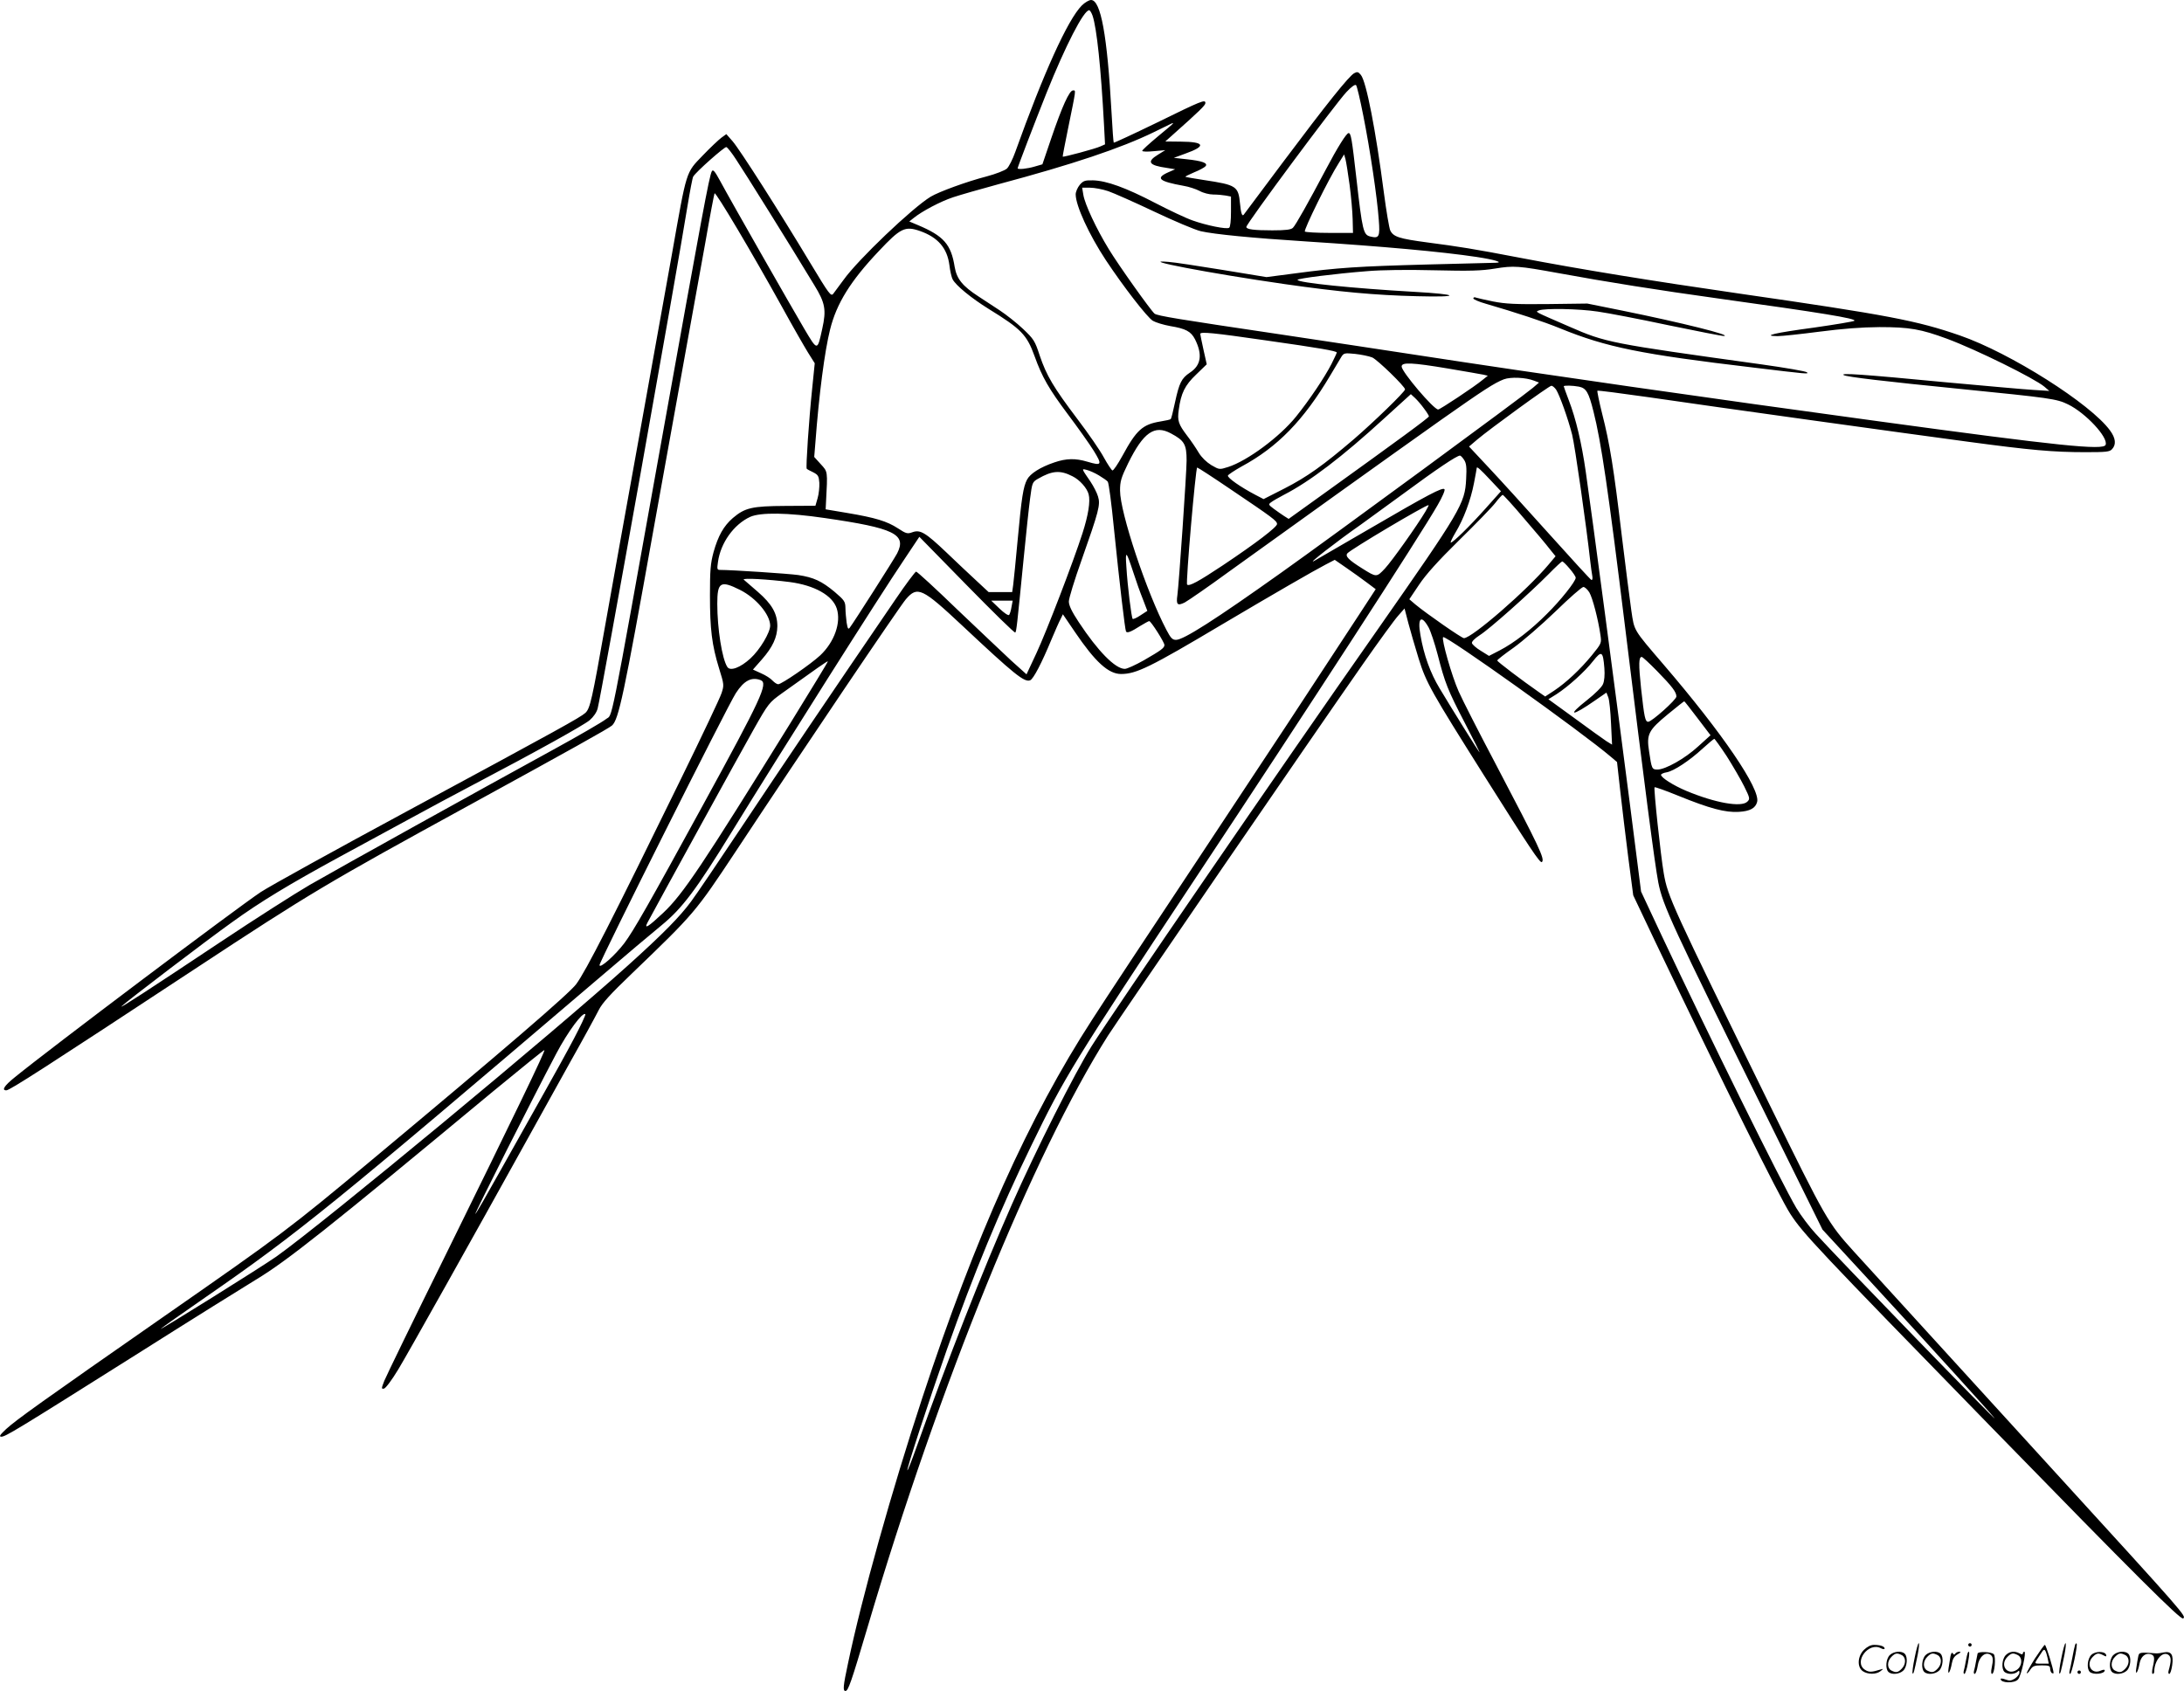<svg version="1.0" xmlns="http://www.w3.org/2000/svg"
  viewBox="0 0 1279.734 991"
 preserveAspectRatio="xMidYMid meet">
<g transform="translate(-0.697,991) scale(0.1,-0.1)"
fill="#000000" stroke="none">
<path d="M6346 9878 c-83 -84 -224 -396 -390 -859 -15 -42 -37 -86 -49 -97
-12 -11 -66 -32 -119 -46 -116 -30 -280 -90 -328 -119 -108 -66 -425 -368
-510 -487 -25 -34 -52 -71 -60 -81 -14 -18 -23 -6 -134 178 -177 295 -416 670
-457 716 l-36 41 -29 -21 c-16 -12 -66 -59 -110 -105 -99 -103 -92 -81 -179
-573 -36 -203 -124 -692 -195 -1085 -71 -393 -159 -881 -195 -1085 -79 -447
-90 -497 -118 -523 -30 -27 -155 -96 -1037 -572 -421 -227 -810 -442 -865
-478 -144 -96 -1240 -921 -1442 -1086 -61 -49 -78 -76 -49 -76 20 0 228 134
1106 712 679 447 769 500 1605 958 584 320 819 451 838 468 39 35 69 174 242
1142 64 355 147 816 185 1025 38 209 92 508 120 664 27 156 52 286 54 288 8 8
216 -342 396 -667 62 -113 131 -233 152 -267 l39 -62 -15 -148 c-19 -181 -38
-464 -32 -470 2 -3 19 -12 38 -21 29 -15 33 -22 36 -62 1 -25 -3 -65 -10 -89
l-13 -45 -175 -1 c-198 -1 -238 -11 -309 -71 -54 -47 -86 -104 -113 -200 -18
-67 -21 -106 -21 -254 0 -196 11 -290 54 -429 29 -93 29 -97 14 -143 -8 -26
-116 -254 -239 -505 -398 -814 -555 -1123 -613 -1201 -42 -56 -418 -380 -1196
-1029 -488 -407 -527 -436 -1212 -913 -725 -505 -874 -612 -932 -665 -36 -34
-43 -44 -29 -45 25 0 80 33 786 478 327 207 645 405 706 442 181 109 421 299
1388 1102 165 136 301 246 303 244 6 -5 -167 -364 -581 -1205 -186 -376 -346
-706 -357 -733 -18 -46 -18 -49 -2 -46 10 2 46 50 84 113 58 96 434 767 757
1350 58 105 169 305 247 445 79 140 155 280 170 310 21 42 68 93 194 214 368
354 371 357 609 716 395 598 960 1435 997 1478 68 79 95 66 331 -155 304 -285
363 -333 397 -320 19 7 68 101 125 239 22 52 46 107 54 121 l13 27 70 -103
c120 -177 197 -247 271 -247 89 0 171 40 591 290 309 183 536 314 609 352 l52
27 68 -47 c38 -26 92 -65 120 -86 l52 -39 -92 -141 c-321 -491 -494 -754 -949
-1441 -281 -423 -560 -846 -620 -940 -370 -571 -684 -1269 -995 -2215 -180
-546 -356 -1175 -436 -1558 -29 -135 -31 -162 -15 -162 16 0 33 48 129 372
422 1427 970 2774 1409 3468 70 109 1198 1755 1494 2178 93 133 186 261 207
284 l37 42 22 -85 c12 -46 40 -141 61 -210 44 -141 73 -192 383 -684 270 -428
329 -517 339 -507 18 18 -13 82 -275 582 -94 178 -190 366 -213 418 -40 89
-102 307 -91 318 14 14 813 -556 985 -703 l34 -29 19 -170 c10 -93 32 -269 47
-390 l29 -221 130 -274 c400 -837 726 -1494 791 -1594 76 -116 149 -194 1183
-1255 838 -860 1104 -1125 1118 -1115 21 12 13 21 -739 845 -652 715 -1094
1200 -1189 1304 -154 170 -164 188 -496 864 -575 1172 -595 1216 -619 1353
-19 111 -60 498 -54 505 3 3 66 -20 140 -50 182 -74 275 -99 354 -94 65 4 97
21 107 58 20 75 -203 403 -548 805 -180 210 -171 196 -189 316 -8 57 -34 255
-56 439 -47 395 -70 539 -115 715 -18 72 -30 132 -28 135 2 3 138 -15 301 -38
395 -58 1491 -210 1872 -261 364 -49 498 -61 686 -61 124 0 143 2 157 18 25
27 21 64 -12 109 -113 156 -585 455 -880 557 -251 87 -422 120 -1296 246 -512
74 -924 141 -1280 209 -276 53 -360 66 -543 90 -166 22 -201 33 -219 71 -6 14
-23 113 -37 220 -48 368 -103 652 -135 691 -15 18 -21 20 -39 10 -31 -17 -160
-178 -417 -521 -125 -168 -230 -307 -231 -309 -9 -10 -16 11 -21 65 -10 103
-20 110 -212 139 -58 9 -106 17 -108 19 -2 2 21 13 51 26 30 12 60 28 67 36
15 18 -18 31 -113 41 l-73 8 68 25 c124 44 114 69 -28 70 l-90 1 36 32 c165
147 199 180 199 193 0 23 -20 15 -289 -117 -134 -65 -246 -117 -248 -115 -2 2
-8 82 -13 177 -25 453 -63 659 -120 659 -12 0 -37 -15 -54 -32z m63 -60 c25
-75 49 -306 67 -639 l6 -115 -27 -12 c-30 -14 -217 -64 -221 -60 -1 2 13 75
31 163 49 240 47 225 29 225 -21 0 -64 -95 -127 -280 l-52 -153 -45 -13 c-43
-13 -100 -19 -100 -10 0 7 97 260 169 441 112 279 218 485 250 485 5 0 14 -15
20 -32z m1586 -584 c40 -200 82 -483 91 -612 8 -100 2 -111 -50 -98 -40 10
-46 32 -81 340 -27 237 -32 266 -46 266 -12 0 -64 -82 -134 -215 -99 -187
-176 -325 -192 -340 -11 -11 -41 -15 -121 -15 -109 0 -152 6 -152 20 0 19 521
721 587 791 28 30 50 46 56 40 5 -5 24 -85 42 -177z m-1115 -48 c0 -2 -40 -36
-90 -77 -49 -41 -90 -78 -90 -83 0 -5 30 -6 68 -2 l67 6 -42 -26 c-69 -42 -55
-63 51 -78 l49 -8 -41 -18 c-76 -34 -54 -53 90 -79 31 -5 73 -19 94 -30 21
-12 57 -21 80 -21 23 0 56 -3 73 -6 l31 -6 0 -89 c0 -51 -4 -91 -11 -94 -15
-10 -133 14 -214 43 -38 13 -137 60 -220 103 -171 89 -284 130 -363 132 -48 1
-57 -2 -78 -26 -13 -16 -24 -41 -24 -56 0 -66 78 -236 177 -386 102 -154 242
-335 275 -355 17 -10 63 -24 102 -31 91 -15 121 -31 145 -77 45 -90 36 -153
-30 -196 -49 -33 -62 -59 -87 -174 -11 -52 -22 -96 -25 -98 -2 -3 -29 -9 -60
-14 -105 -17 -141 -50 -223 -201 -27 -49 -53 -88 -59 -86 -5 2 -28 36 -50 76
-21 40 -91 141 -154 224 -142 188 -182 256 -222 374 -28 86 -35 96 -97 155
-37 35 -99 84 -137 109 -39 25 -95 62 -125 82 -94 61 -127 103 -139 172 -21
133 -64 182 -216 246 l-50 21 25 20 c49 40 159 98 232 122 42 14 161 48 264
76 438 117 720 212 911 305 122 60 113 56 113 51z m-2559 -212 c42 -62 321
-509 458 -736 63 -103 71 -143 46 -255 -29 -132 -27 -132 -107 3 -76 129 -426
742 -491 863 -32 59 -42 70 -49 57 -15 -26 -59 -266 -292 -1563 -318 -1771
-287 -1612 -329 -1648 -20 -16 -159 -97 -309 -179 -431 -236 -1247 -689 -1426
-792 -89 -52 -324 -202 -522 -334 -428 -285 -600 -397 -580 -377 23 24 499
387 645 491 170 123 336 223 635 386 135 73 324 176 420 228 96 53 258 139
360 193 371 195 646 348 682 378 23 20 41 46 47 69 20 73 466 2567 526 2942
15 91 30 170 34 175 16 28 184 176 194 173 7 -2 33 -35 58 -74z m3594 -147 c9
-67 17 -158 18 -202 l2 -80 -137 0 c-75 0 -140 4 -145 8 -8 9 141 312 199 402
l31 50 8 -28 c4 -15 15 -83 24 -150z m-1415 -37 c32 -11 154 -65 270 -120 116
-55 239 -107 273 -115 78 -18 302 -40 617 -60 449 -29 794 -60 1000 -91 105
-16 161 -33 110 -34 -14 0 -191 -5 -395 -10 -411 -11 -532 -19 -778 -52 l-169
-22 -256 42 c-142 23 -284 45 -317 47 -196 17 241 -67 680 -130 321 -46 529
-65 775 -71 263 -7 250 11 -21 26 -350 20 -679 53 -679 70 0 8 219 36 410 51
83 7 234 9 392 5 209 -5 276 -3 355 10 111 18 137 16 368 -26 289 -53 585
-100 945 -150 598 -83 807 -117 793 -130 -4 -4 -111 -22 -237 -40 -231 -31
-307 -49 -214 -50 26 0 137 12 245 26 139 18 244 26 353 27 177 0 243 -12 395
-68 175 -65 512 -232 571 -281 l29 -25 -95 6 c-52 3 -284 24 -515 45 -490 47
-616 55 -595 42 17 -11 239 -37 690 -82 518 -52 558 -57 625 -90 103 -50 237
-194 220 -237 -12 -33 -269 -7 -1330 138 -971 132 -2008 281 -2710 389 -181
28 -541 82 -800 121 -593 88 -717 108 -733 121 -23 20 -209 281 -268 378 -74
121 -140 263 -149 318 l-7 42 46 0 c26 0 73 -9 106 -20z m-1102 -234 c105 -37
159 -100 172 -199 4 -35 13 -73 19 -84 19 -36 109 -110 212 -174 190 -117 223
-151 268 -276 45 -125 84 -192 196 -342 58 -77 126 -173 151 -213 51 -83 47
-89 -37 -64 -70 21 -124 20 -194 -4 -83 -28 -142 -66 -160 -101 -22 -42 -32
-103 -55 -354 -11 -121 -23 -239 -26 -262 l-6 -43 -69 0 -69 0 -72 67 c-40 37
-119 111 -175 165 -124 118 -154 135 -199 119 -30 -11 -37 -9 -86 23 -63 41
-131 62 -298 90 l-125 21 2 40 c10 187 11 179 -31 225 l-38 42 7 86 c21 280
54 534 86 661 38 153 120 285 286 460 126 134 153 148 241 117z m2027 -641
c310 -44 415 -62 415 -71 0 -3 -14 -33 -31 -67 -40 -78 -129 -211 -208 -309
-95 -118 -285 -259 -398 -295 -51 -16 -51 -16 -98 11 -29 18 -57 45 -74 73
-14 24 -45 70 -69 101 -50 66 -57 87 -48 150 13 98 36 144 102 207 l62 60 -19
85 c-10 47 -19 88 -19 93 0 14 74 7 385 -38z m623 -100 c31 -14 192 -170 192
-187 0 -14 -184 -192 -300 -292 -178 -152 -274 -221 -407 -289 l-122 -62 -48
25 c-86 45 -165 100 -161 113 3 6 39 30 80 53 210 113 364 271 520 534 28 47
57 96 65 109 14 22 19 23 80 17 36 -4 81 -13 101 -21z m445 -65 c100 -17 193
-33 207 -36 l25 -6 -30 -24 c-45 -38 -250 -174 -261 -174 -26 0 -214 221 -214
252 0 26 58 24 273 -12z m503 -71 l29 -11 -36 -31 c-53 -46 -1173 -869 -1473
-1082 -392 -279 -574 -395 -618 -395 -21 0 -31 10 -56 58 -116 220 -272 688
-272 817 0 54 6 75 48 161 89 180 154 226 250 174 79 -42 92 -64 92 -159 0
-70 -45 -725 -54 -789 -8 -56 0 -64 43 -43 20 11 138 92 261 182 283 204 955
686 1245 891 243 171 309 214 364 235 40 15 129 11 177 -8z m129 -52 c21 -33
70 -170 94 -264 16 -63 83 -531 107 -748 3 -27 8 -63 11 -79 3 -16 1 -27 -5
-25 -5 2 -116 123 -247 269 -131 146 -290 321 -354 389 l-116 124 48 41 c76
64 421 315 434 315 7 1 19 -10 28 -22z m134 17 c43 -9 57 -33 85 -145 45 -177
86 -455 186 -1269 114 -930 173 -1382 194 -1492 26 -133 79 -249 630 -1362
l332 -672 295 -320 c337 -366 683 -747 712 -784 40 -51 -927 947 -1047 1080
-38 41 -88 109 -113 150 -88 149 -506 995 -793 1605 l-117 250 -67 525 c-73
569 -224 1709 -257 1935 -24 168 -58 312 -99 418 -16 43 -30 80 -30 83 0 6 53
5 89 -2z m-908 -128 c16 -21 29 -42 29 -46 0 -8 -182 -141 -609 -448 l-213
-153 -27 17 c-14 9 -41 28 -60 42 -32 24 -33 26 -15 39 10 8 44 27 74 43 152
78 341 222 589 449 l155 141 24 -22 c14 -13 38 -41 53 -62z m235 -301 c13 -20
16 -43 12 -113 -7 -144 -30 -182 -519 -882 -592 -844 -1545 -2234 -1675 -2440
-99 -157 -327 -610 -468 -929 -173 -392 -373 -901 -561 -1429 -26 -73 -49
-131 -51 -129 -6 5 125 405 231 707 157 445 311 818 496 1198 196 404 240 475
959 1562 663 1000 1323 2018 1421 2190 28 48 45 88 40 93 -12 12 -91 -29 -446
-236 -170 -99 -313 -182 -317 -184 -50 -28 132 114 271 211 31 22 146 106 257
187 187 138 307 219 326 219 4 0 15 -11 24 -25z m-1369 -172 c249 -168 272
-185 273 -204 0 -18 -123 -112 -319 -243 -140 -93 -196 -124 -208 -112 -9 8
50 686 59 686 4 0 92 -57 195 -127z m1522 55 l63 -67 -92 -103 c-92 -103 -188
-197 -202 -198 -4 0 8 26 27 58 48 79 90 191 109 291 9 46 16 85 16 88 0 12
21 -7 79 -69z m-2293 26 c23 -14 47 -30 52 -37 6 -7 22 -129 36 -272 34 -333
65 -595 71 -606 7 -11 29 -2 84 33 25 15 48 28 52 28 10 0 89 -124 89 -140 0
-17 -17 -30 -121 -90 -48 -27 -98 -50 -111 -50 -56 0 -158 104 -270 274 -41
62 -58 98 -58 121 0 18 33 126 74 241 102 289 112 326 97 374 -6 21 -26 60
-44 87 -54 79 -54 77 -22 69 16 -4 48 -18 71 -32z m-155 -5 c43 -21 86 -70 95
-106 11 -41 -2 -122 -36 -228 -55 -171 -210 -574 -270 -703 l-58 -124 -89 80
c-48 45 -191 180 -318 301 -126 122 -234 221 -240 221 -5 0 -60 -73 -121 -163
-386 -565 -672 -989 -891 -1318 -137 -206 -275 -410 -307 -453 -66 -89 -161
-186 -366 -371 -440 -397 -1780 -1507 -2062 -1708 -80 -57 -698 -443 -678
-424 8 8 128 92 265 187 539 373 747 542 2275 1845 174 149 351 298 393 332
122 100 203 208 412 548 288 469 867 1384 1009 1594 l90 135 278 -284 c153
-156 280 -281 284 -277 7 6 10 38 49 432 14 143 31 303 38 354 12 92 13 96 46
115 83 48 130 52 202 15z m2646 -247 c65 -75 133 -156 151 -180 l34 -42 -42
-50 c-125 -149 -448 -430 -495 -430 -13 0 -220 144 -285 198 l-35 30 57 85
c40 60 110 138 235 261 98 96 194 195 213 220 19 25 38 45 42 46 4 0 61 -62
125 -138z m-577 41 c-48 -81 -196 -290 -238 -335 -49 -52 -49 -52 -132 0 -80
50 -102 72 -88 89 19 23 457 283 476 283 2 0 -6 -17 -18 -37z m-3520 -39 c408
-59 481 -95 424 -207 -17 -33 -258 -411 -278 -436 -9 -11 -12 -5 -18 30 -3 24
-7 63 -7 86 -1 38 -6 45 -63 94 -77 64 -123 85 -214 99 -56 8 -387 30 -458 30
-17 0 -18 5 -12 46 15 112 93 221 189 265 61 27 219 25 437 -7z m1808 -319
c16 -50 41 -120 56 -157 l26 -68 -40 -26 c-22 -15 -43 -24 -46 -21 -7 7 -30
189 -37 307 -7 98 -1 93 41 -35z m2556 23 c20 -23 36 -47 36 -54 0 -21 -87
-131 -168 -211 -91 -92 -193 -171 -278 -215 l-62 -32 -48 30 c-27 16 -50 37
-52 45 -2 9 16 27 45 46 55 34 291 244 403 357 41 42 78 76 81 76 4 0 24 -19
43 -42z m-4570 -79 c145 -19 251 -78 276 -155 27 -82 -14 -197 -97 -275 -56
-52 -226 -169 -246 -169 -8 0 -22 10 -33 21 -10 12 -41 32 -67 43 l-48 22 52
59 c64 73 90 130 91 195 0 74 -31 129 -115 202 -40 34 -76 66 -82 71 -11 11
144 2 269 -14z m-291 -46 c94 -47 176 -144 177 -209 0 -41 -60 -142 -116 -193
-59 -54 -118 -76 -135 -50 -31 47 -59 225 -59 371 0 127 19 138 133 81z m4977
-15 c19 -32 52 -159 65 -250 7 -47 6 -49 -50 -118 -68 -83 -150 -160 -222
-208 l-52 -34 -33 23 c-105 73 -248 182 -248 188 0 4 43 38 96 75 53 38 163
133 245 212 81 79 155 144 164 144 8 0 24 -14 35 -32z m-3386 -85 c-3 -21 -10
-42 -14 -47 -5 -5 -30 12 -57 38 l-48 46 63 0 63 0 -7 -37z m2444 -120 c12
-22 36 -94 53 -159 43 -167 58 -206 161 -404 50 -96 88 -172 84 -169 -7 7
-154 242 -233 374 -55 91 -93 196 -113 314 -18 100 5 121 48 44z m1030 -239
c3 -39 0 -75 -8 -93 -6 -17 -47 -57 -91 -92 -125 -98 -94 -101 46 -3 l65 45
11 -28 c6 -15 13 -84 16 -153 l6 -124 -34 21 c-18 12 -102 72 -186 134 l-153
111 48 30 c68 44 166 132 214 194 50 63 58 58 66 -42z m308 -16 c89 -91 114
-124 114 -150 0 -19 -145 -148 -165 -148 -18 0 -23 24 -42 196 -15 142 -14
184 4 184 5 0 45 -37 89 -82z m-5077 -305 c-518 -836 -630 -1004 -746 -1113
-86 -81 -114 -99 -92 -57 57 107 551 1007 621 1130 88 156 92 160 167 214 201
144 266 190 269 187 2 -1 -97 -163 -219 -361z m-175 251 c46 -18 5 -105 -340
-736 -313 -573 -405 -734 -459 -806 -54 -71 -145 -152 -145 -128 0 22 750
1519 799 1594 48 74 92 96 145 76z m5490 -223 l76 -100 -73 -66 c-76 -70 -191
-135 -238 -135 -32 0 -34 4 -49 106 -16 101 -4 124 110 218 51 42 94 76 96 76
2 0 37 -45 78 -99z m171 -223 c36 -57 82 -136 102 -176 34 -69 35 -74 19 -90
-35 -35 -188 -8 -358 63 -78 33 -148 78 -148 94 0 5 15 12 34 15 42 8 133 68
211 140 33 30 63 55 67 56 3 0 36 -46 73 -102z m-6755 -1655 c-40 -76 -119
-219 -175 -318 -56 -99 -169 -300 -251 -447 -82 -147 -150 -265 -152 -263 -4
4 342 690 475 941 67 127 155 246 170 230 3 -3 -27 -67 -67 -143z M8640 8161
c0 -5 33 -20 73 -31 175 -51 340 -105 437 -145 270 -110 471 -151 1130 -229
322 -39 326 -39 315 -28 -5 6 -127 27 -270 47 -886 123 -908 127 -1123 221
-211 92 -200 85 -177 95 34 13 232 10 344 -7 58 -8 245 -44 414 -80 170 -35
316 -64 325 -63 53 3 -247 78 -597 149 l-203 41 -231 -3 c-190 -2 -248 1 -320
15 -48 10 -94 20 -102 23 -8 4 -15 1 -15 -5z M11226 194 c-10 -47 -15 -88 -12
-91 5 -6 9 7 30 110 7 37 10 67 6 67 -4 0 -15 -39 -24 -86z M11540 270 c0 -5
5 -10 10 -10 6 0 10 5 10 10 0 6 -4 10 -10 10 -5 0 -10 -4 -10 -10z M12086
194 c-10 -47 -15 -88 -12 -91 5 -6 9 7 30 110 7 37 10 67 6 67 -4 0 -15 -39
-24 -86z M12166 269 c-3 -8 -10 -41 -16 -74 -6 -33 -14 -68 -16 -77 -3 -10 -1
-18 3 -18 10 0 46 171 38 178 -2 3 -7 -1 -9 -9z M10929 241 c-38 -38 -41 -101
-7 -125 29 -20 79 -20 104 0 18 14 18 15 1 10 -53 -17 -69 -17 -92 -2 -69 45
21 166 94 126 12 -6 21 -7 21 -1 0 12 -25 21 -62 21 -19 0 -39 -10 -59 -29z
M11930 189 c-28 -45 -49 -83 -47 -85 2 -3 12 7 21 21 14 21 24 25 66 25 43 0
50 -3 50 -19 0 -11 5 -23 10 -26 6 -3 10 -3 10 1 0 20 -44 164 -51 164 -4 0
-30 -37 -59 -81z m75 4 l7 -33 -42 0 c-42 0 -42 0 -28 23 8 12 21 32 29 44 15
25 22 18 34 -34z M11080 210 c-22 -22 -27 -79 -8 -98 19 -19 66 -14 88 8 22
22 27 79 8 98 -19 19 -66 14 -88 -8z m71 0 c25 -14 25 -54 -1 -80 -23 -23 -33
-24 -61 -10 -25 14 -25 54 1 80 23 23 33 24 61 10z M11290 210 c-22 -22 -27
-79 -8 -98 19 -19 66 -14 88 8 22 22 27 79 8 98 -19 19 -66 14 -88 -8z m71 0
c25 -14 25 -54 -1 -80 -23 -23 -33 -24 -61 -10 -25 14 -25 54 1 80 23 23 33
24 61 10z M11436 204 c-3 -16 -8 -47 -11 -69 -8 -51 10 -26 19 27 5 27 15 42
34 53 18 10 22 14 10 15 -9 0 -20 -5 -24 -11 -5 -8 -9 -8 -14 1 -5 8 -10 3
-14 -16z M11537 223 c-2 -4 -7 -26 -11 -48 -4 -22 -9 -48 -12 -57 -3 -10 -1
-18 4 -18 4 0 14 28 20 62 11 58 10 81 -1 61z M11595 220 c-1 -3 -5 -23 -9
-45 -4 -22 -9 -48 -12 -57 -3 -10 -1 -18 4 -18 5 0 13 20 17 45 7 53 44 87 74
68 17 -11 19 -28 8 -80 -4 -18 -3 -33 2 -33 16 0 24 99 11 115 -12 14 -87 18
-95 5z M11760 210 c-22 -22 -27 -79 -8 -98 7 -7 24 -12 38 -12 14 0 31 5 38
12 9 9 12 8 12 -5 0 -9 -12 -24 -26 -34 -21 -13 -32 -15 -55 -6 -16 6 -29 8
-29 3 0 -24 81 -27 102 -2 18 19 50 162 37 162 -5 0 -9 -5 -9 -10 0 -7 -6 -7
-19 0 -30 16 -59 12 -81 -10z m71 0 c29 -16 25 -65 -6 -86 -56 -37 -103 28
-55 76 23 23 33 24 61 10z M12261 211 c-23 -23 -28 -80 -9 -99 19 -19 88 -13
88 9 0 5 -11 4 -24 -2 -54 -25 -89 38 -46 81 23 23 33 24 62 9 16 -9 19 -8 16
3 -8 22 -64 22 -87 -1z M12390 210 c-22 -22 -27 -79 -8 -98 19 -19 66 -14 88
8 22 22 27 79 8 98 -19 19 -66 14 -88 -8z m71 0 c25 -14 25 -54 -1 -80 -23
-23 -33 -24 -61 -10 -25 14 -25 54 1 80 23 23 33 24 61 10z M12536 201 c-3
-14 -8 -44 -11 -66 -8 -51 10 -26 19 27 8 41 35 63 66 53 22 -7 24 -21 11 -77
-5 -22 -5 -38 0 -38 5 0 9 6 9 13 0 68 51 125 85 97 15 -13 15 -35 -1 -92 -3
-10 -1 -18 4 -18 6 0 13 23 17 50 9 63 -5 84 -49 76 -17 -4 -35 -6 -41 -6
-101 8 -104 7 -109 -19z M12180 110 c0 -5 5 -10 10 -10 6 0 10 5 10 10 0 6 -4
10 -10 10 -5 0 -10 -4 -10 -10z"/>
</g>
</svg>
